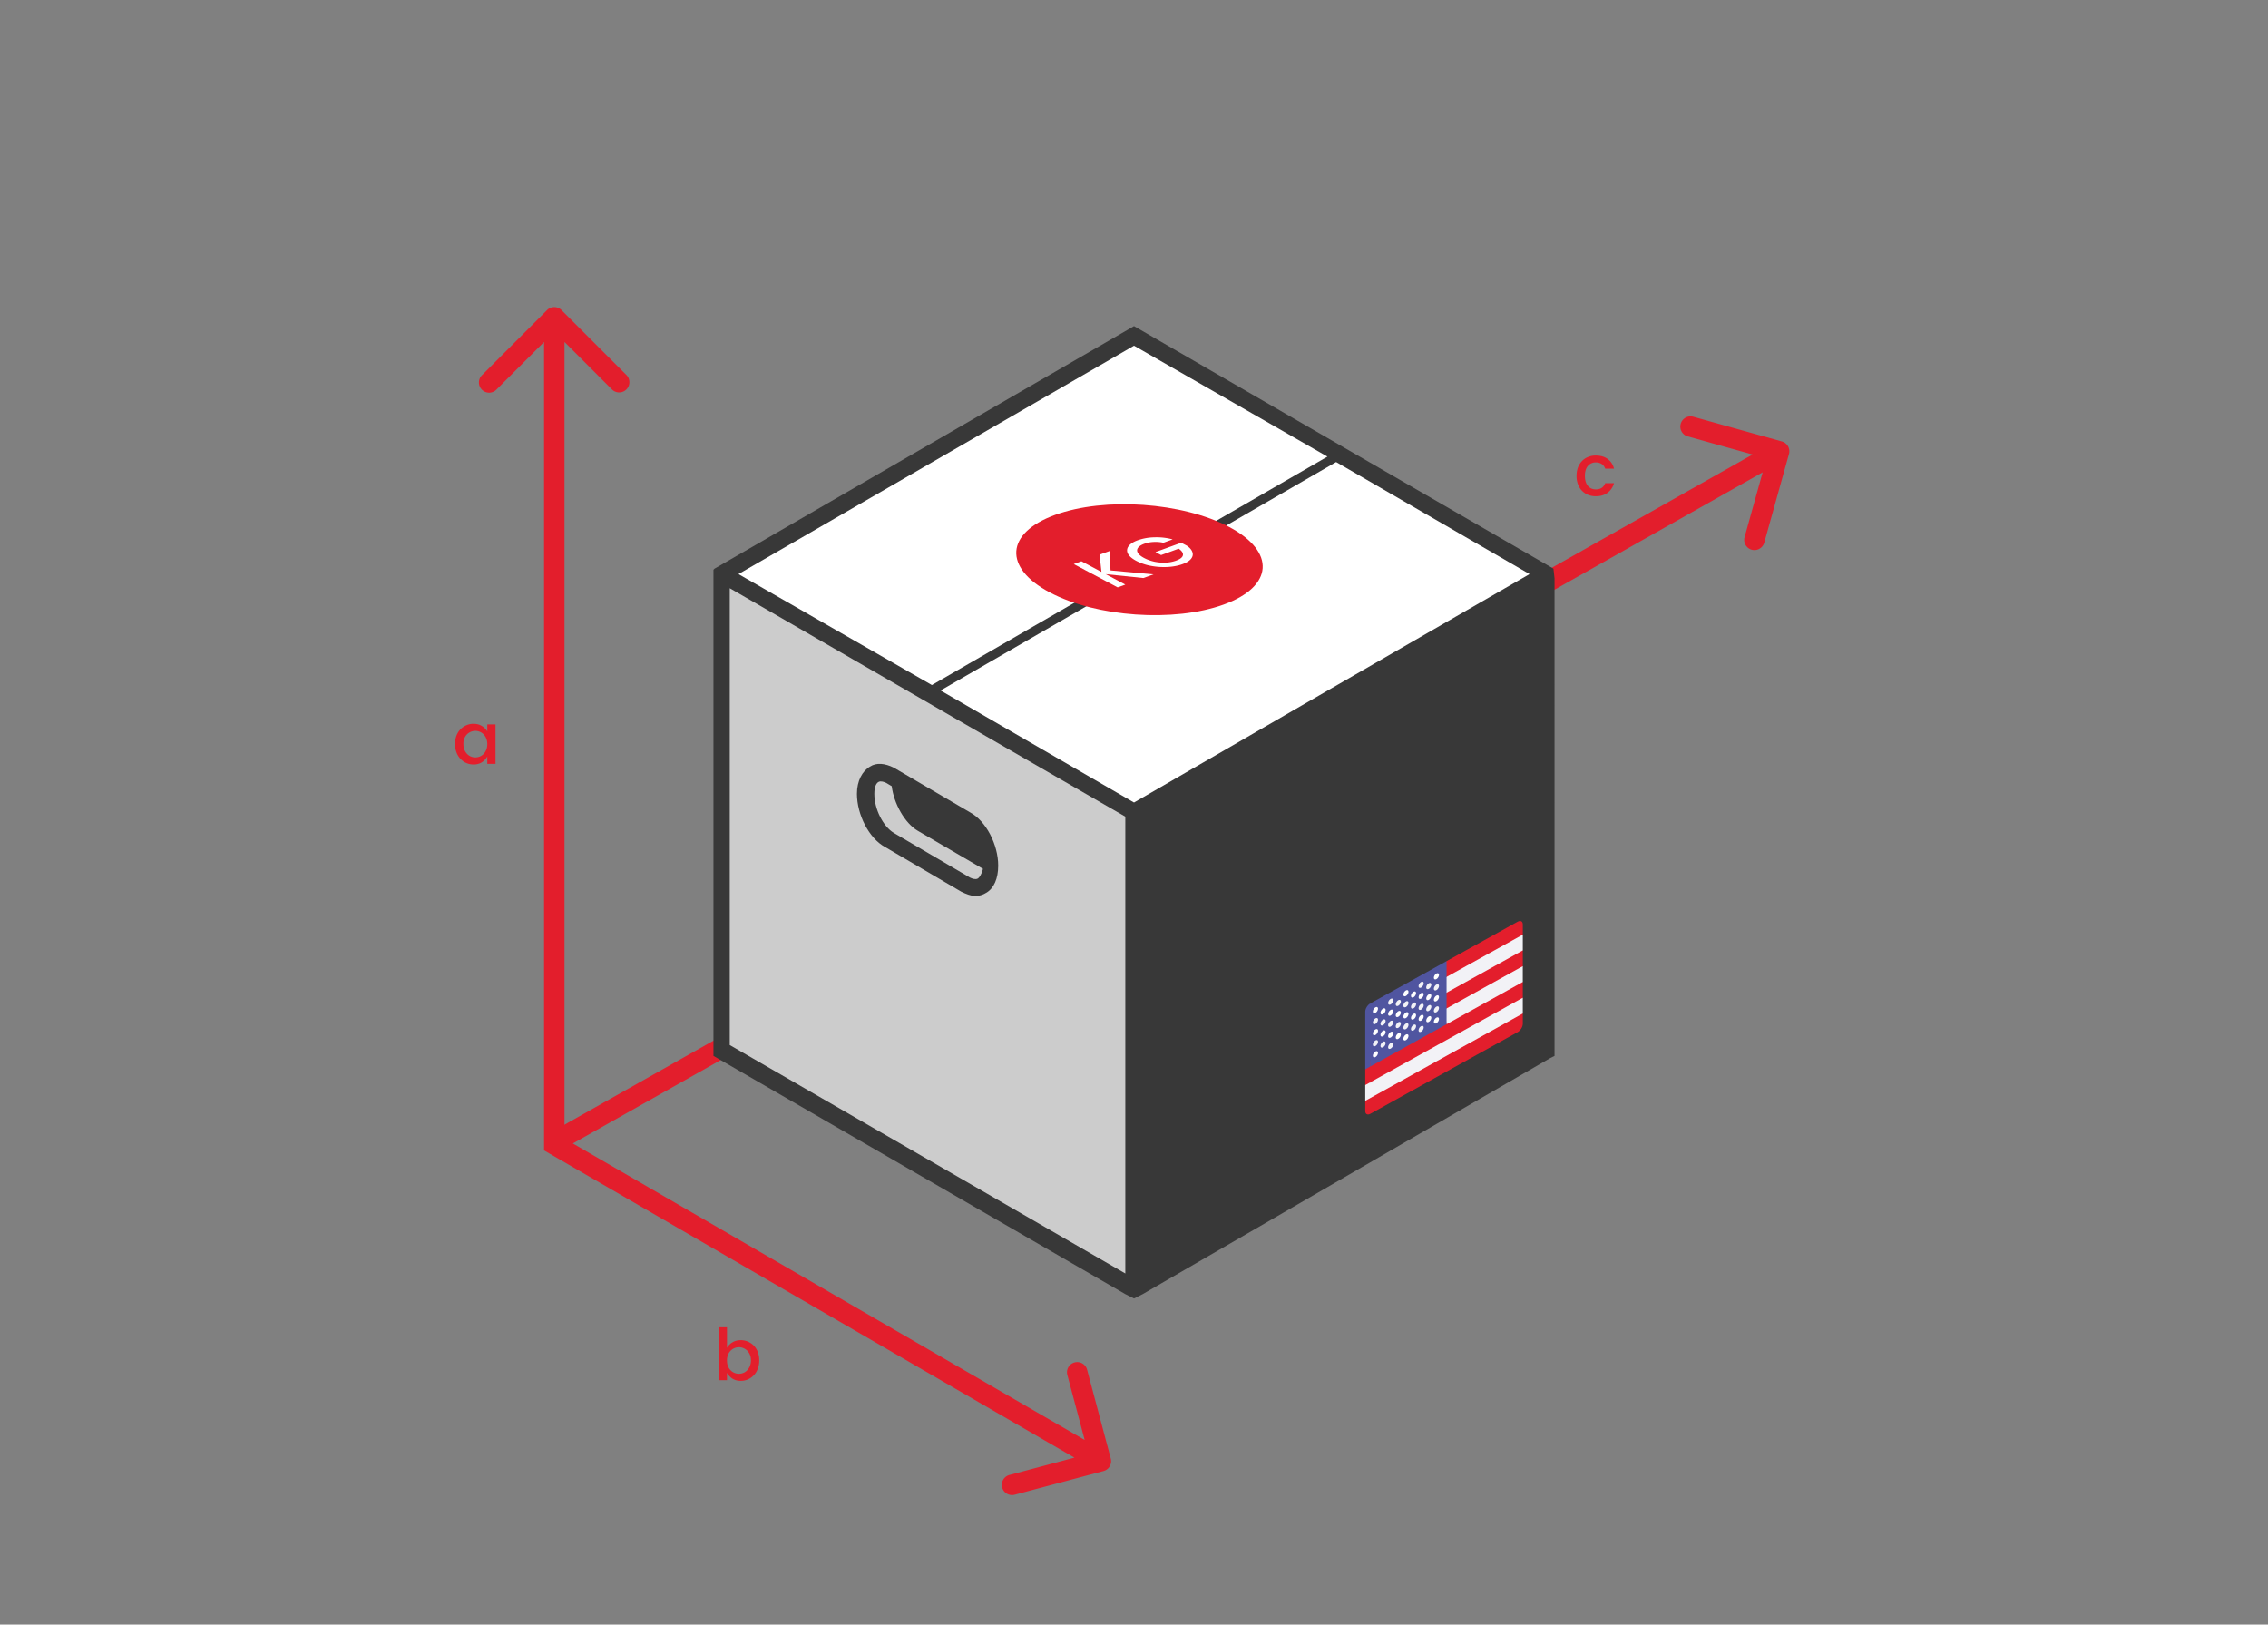 <svg width="222" height="159" fill="none" xmlns="http://www.w3.org/2000/svg"><rect width="100%" height="100%" fill="#808080" stroke="none"/><path d="M54.962 30.348a1 1 0 0 0-1.414 0l-6.364 6.364a1 1 0 1 0 1.414 1.414l5.657-5.657 5.657 5.657a1 1 0 0 0 1.414-1.414l-6.364-6.364Zm-.707 81.667h-1v.577l.498.289.502-.866Zm53.762 31.958a1 1 0 0 0 .709-1.224l-2.317-8.697a1 1 0 0 0-1.933.515l2.06 7.731-7.73 2.059a1 1 0 0 0 .515 1.933l8.696-2.317ZM53.255 31.055v80.96h2v-80.96h-2Zm.498 81.826 53.506 30.991 1.002-1.731-53.505-30.991-1.002 1.731Z" fill="#E31E2C"/><path d="M175.11 44.437a1 1 0 0 0-.695-1.232l-8.669-2.417a1 1 0 1 0-.537 1.927l7.706 2.148-2.149 7.706a1 1 0 0 0 1.927.537l2.417-8.669Zm-1.455-1.14L53.893 110.842l.983 1.742L174.638 45.04l-.983-1.743Z" fill="#E31E2C"/><path d="m151.315 56.187-40.314-23.313-40.314 23.313v46.519l40.314 23.314V79.606l40.314-23.42Z" fill="#fff"/><path d="M70.688 102.6 111 125.913v-46.52l-40.314-23.42V102.6Z" fill="#CCC"/><path d="m152.059 55.654-41.058-23.739-41.059 23.74-.106.106V103.345l40.314 23.313.851.426.851-.426 39.888-23.1.425-.213V56.612l-.106-.958Zm-41.058-21.822 18.933 10.858-38.718 22.355-18.934-10.858 38.719-22.355Zm-.851 90.804-38.719-22.355v-44.71l38.719 22.355v44.71Zm17.231-55.569-16.38 9.475-18.934-10.965 38.718-22.355 18.934 10.965-22.338 12.88Z" fill="#383838"/><circle cx="9.352" cy="9.352" r="9.352" transform="matrix(.94 -.342 .883 .469 94.488 53.59)" fill="#E31E2C"/><path d="M111.364 52.878a5.187 5.187 0 0 1 1.636-.291 6.034 6.034 0 0 1 1.781.204l-.901.328a3.604 3.604 0 0 0-.976-.077 3.093 3.093 0 0 0-.897.177c-.302.11-.508.243-.617.397-.109.154-.114.318-.015.492.103.173.309.342.618.506.309.164.649.286 1.019.365a4.41 4.41 0 0 0 1.103.086 3.416 3.416 0 0 0 1.001-.193c.408-.148.632-.325.672-.532.04-.21-.099-.424-.417-.64l-1.717.625-.55-.293 2.52-.916.55.292c.285.195.465.404.539.628.079.223.038.439-.122.648-.16.206-.439.382-.838.527-.43.156-.915.25-1.456.28a6.936 6.936 0 0 1-1.633-.108 5.073 5.073 0 0 1-1.441-.489c-.42-.223-.694-.461-.821-.714a.653.653 0 0 1 .069-.723c.17-.231.468-.425.893-.58ZM108.703 55.828l4.204.385-.987.36-3.691-.379 1.922 1.022-.75.273-4.296-2.284.75-.273 1.96 1.042-.184-1.688.98-.357.092 1.899Z" fill="#fff"/><g clip-path="url(#a)"><path d="m148.561 90.204-6.965 3.861-7.69 10.043v4.804l14.655-8.123.497-.593v-1.003l-.323-.155v-.95l.323-.44v-1.543l-.291-.142v-.97l.291-.432v-1.544l-.291-.119v-.85l.291-.575v-1.004c0-.298-.222-.417-.497-.265Z" fill="#E31E2C"/><path d="m141.357 95.742 7.702-4.27v1.545l-7.702 4.269v-1.544ZM141.346 98.835l.248 1.407 7.463-4.137V94.56l-7.711 4.274Z" fill="#F2F2F6"/><path d="M134.132 106.849v-2.752l-.497.557v1.544l.211.079v1.014l-.211.451v1.004c0 .298.223.417.497.265l14.429-7.998c.274-.153.497-.518.497-.816l-13.433 7.446c-.824.457-1.493.101-1.493-.794Z" fill="#E31E2C"/><path d="m141.596 94.066-7.463 4.136-.317.716.317 5.46 7.463-4.136v-6.176Z" fill="#5055A0"/><path d="M134.132 98.202c-.274.153-.497.518-.497.816v5.636l.497-.276v-6.176Z" fill="#5055A0"/><path d="M134.633 99.13c-.138.076-.25.017-.25-.132 0-.149.11-.331.247-.407l.003-.001c.137-.077.249-.017.249.132a.52.52 0 0 1-.249.408ZM134.633 101.291c-.138.077-.25.018-.25-.131a.52.52 0 0 1 .247-.408l.003-.001c.137-.076.249-.017.249.132 0 .15-.112.332-.249.408ZM134.633 103.453c-.138.076-.25.018-.25-.132 0-.149.11-.331.247-.407l.003-.001c.137-.077.249-.017.249.132a.52.52 0 0 1-.249.408Z" fill="#fff"/><path d="M134.633 100.21c-.138.077-.25.018-.25-.131 0-.15.11-.331.247-.408l.003-.001c.137-.076.249-.017.249.132a.52.52 0 0 1-.249.408ZM134.633 102.372c-.138.076-.25.018-.25-.132 0-.149.11-.331.247-.407l.003-.001c.137-.077.249-.017.249.132a.52.52 0 0 1-.249.408Z" fill="#F2F2F6"/><path d="M140.603 95.82c-.137.077-.249.018-.249-.131 0-.15.11-.331.247-.408l.003-.001c.137-.076.248-.017.248.132 0 .15-.111.332-.249.408ZM140.603 97.982c-.137.076-.249.017-.249-.132 0-.149.11-.33.247-.407l.003-.001c.137-.077.248-.017.248.132 0 .149-.111.332-.249.408ZM140.603 100.144c-.137.076-.249.017-.249-.132 0-.15.11-.331.247-.407l.003-.002c.137-.076.248-.017.248.132a.52.52 0 0 1-.249.409Z" fill="#fff"/><path d="M140.603 96.9c-.137.077-.249.018-.249-.13 0-.15.11-.332.247-.408l.003-.002c.137-.076.248-.016.248.133 0 .149-.111.332-.249.408ZM140.603 99.063c-.137.076-.249.017-.249-.132 0-.15.11-.331.247-.408h.003c.137-.077.248-.018.248.131 0 .15-.111.332-.249.409ZM136.125 98.302c-.138.076-.25.018-.25-.131 0-.15.11-.332.248-.408l.002-.001c.138-.076.249-.017.249.132a.52.52 0 0 1-.249.408ZM136.125 100.464c-.138.076-.25.017-.25-.132 0-.149.11-.331.248-.407l.002-.002c.138-.076.249-.017.249.133a.52.52 0 0 1-.249.408ZM136.125 102.625c-.138.077-.25.018-.25-.131s.11-.331.248-.408l.002-.001c.138-.076.249-.017.249.132 0 .15-.112.332-.249.408Z" fill="#F2F2F6"/><path d="M136.125 99.383c-.138.077-.25.018-.25-.131 0-.15.11-.332.248-.408l.002-.001c.138-.076.249-.017.249.132a.52.52 0 0 1-.249.408ZM136.125 101.545c-.138.076-.25.017-.25-.132 0-.149.11-.331.248-.407l.002-.002c.138-.076.249-.016.249.133a.52.52 0 0 1-.249.408ZM135.379 99.256c-.138.077-.25.018-.25-.131 0-.15.11-.332.247-.408l.003-.001c.137-.076.249-.017.249.132a.52.52 0 0 1-.249.408ZM135.379 101.418c-.138.076-.25.018-.25-.132 0-.149.11-.331.247-.407l.003-.001c.137-.077.249-.017.249.132a.52.52 0 0 1-.249.408Z" fill="#fff"/><path d="M135.379 100.337c-.138.077-.25.018-.25-.131s.11-.332.247-.408l.003-.001c.137-.076.249-.017.249.132a.52.52 0 0 1-.249.408ZM135.379 102.499c-.138.076-.25.018-.25-.132 0-.149.11-.331.247-.407l.003-.001c.137-.077.249-.017.249.132a.52.52 0 0 1-.249.408Z" fill="#F2F2F6"/><path d="M137.617 97.475c-.137.076-.25.018-.25-.132 0-.149.11-.33.248-.407l.002-.001c.138-.077.249-.017.249.132 0 .15-.111.332-.249.408ZM137.617 99.637c-.137.076-.25.017-.25-.132 0-.15.11-.331.248-.407l.002-.002c.138-.076.249-.017.249.133 0 .149-.111.332-.249.408ZM137.617 101.798c-.137.077-.25.018-.25-.131 0-.15.11-.332.248-.408l.002-.001c.138-.076.249-.017.249.132a.518.518 0 0 1-.249.408Z" fill="#fff"/><path d="M137.617 98.556c-.137.076-.25.018-.25-.132 0-.149.11-.33.248-.407l.002-.001c.138-.077.249-.017.249.132 0 .15-.111.332-.249.408ZM137.617 100.718c-.137.076-.25.017-.25-.132 0-.149.11-.331.248-.407l.002-.002c.138-.076.249-.017.249.133a.518.518 0 0 1-.249.408ZM136.871 98.43c-.137.075-.25.017-.25-.133 0-.149.11-.33.248-.407l.002-.001c.138-.076.249-.017.249.132 0 .15-.111.332-.249.408ZM136.871 100.591c-.137.076-.25.017-.25-.132 0-.149.11-.331.248-.407l.002-.002c.138-.076.249-.017.249.133a.518.518 0 0 1-.249.408Z" fill="#F2F2F6"/><path d="M136.871 99.51c-.137.076-.25.018-.25-.131 0-.15.11-.332.248-.408l.002-.001c.138-.076.249-.017.249.132 0 .15-.111.332-.249.408ZM136.871 101.672c-.137.076-.25.017-.25-.132 0-.149.11-.331.248-.407l.002-.002c.138-.076.249-.016.249.133a.518.518 0 0 1-.249.408Z" fill="#fff"/><path d="M139.107 96.649c-.137.076-.25.017-.25-.132 0-.149.11-.33.248-.407l.002-.001c.138-.077.249-.017.249.132 0 .149-.111.332-.249.408ZM139.107 98.81c-.137.077-.25.018-.25-.131 0-.15.11-.331.248-.407l.002-.002c.138-.076.249-.017.249.132 0 .15-.111.332-.249.409ZM139.107 100.972c-.137.076-.25.018-.25-.131 0-.15.11-.332.248-.408l.002-.001c.138-.076.249-.017.249.132a.518.518 0 0 1-.249.408Z" fill="#F2F2F6"/><path d="M139.107 97.73c-.137.076-.25.017-.25-.132 0-.149.11-.33.248-.407l.002-.002c.138-.076.249-.016.249.133 0 .15-.111.332-.249.408ZM139.107 99.892c-.137.076-.25.017-.25-.132 0-.15.11-.331.248-.407l.002-.002c.138-.076.249-.017.249.133 0 .149-.111.331-.249.408ZM138.361 97.603c-.137.076-.25.018-.25-.132 0-.149.11-.33.248-.407l.002-.001c.138-.077.249-.017.249.132 0 .15-.111.332-.249.408ZM138.361 99.765c-.137.076-.25.017-.25-.132 0-.15.11-.331.248-.407l.002-.002c.138-.076.249-.017.249.132 0 .15-.111.332-.249.409Z" fill="#fff"/><path d="M138.361 98.684c-.137.076-.25.018-.25-.132 0-.149.11-.33.248-.407l.002-.001c.138-.077.249-.017.249.132 0 .15-.111.332-.249.408ZM138.361 100.846c-.137.076-.25.017-.25-.132 0-.149.11-.331.248-.407l.002-.002c.138-.076.249-.017.249.133a.52.52 0 0 1-.249.408ZM139.855 96.774c-.137.077-.25.018-.25-.131 0-.15.111-.331.248-.408l.002-.001c.138-.076.249-.017.249.132 0 .15-.111.332-.249.408ZM139.855 98.936c-.137.076-.25.018-.25-.132 0-.149.111-.33.248-.407l.002-.001c.138-.077.249-.017.249.132 0 .15-.111.332-.249.408Z" fill="#F2F2F6"/><path d="M139.855 97.856c-.137.076-.25.017-.25-.132 0-.15.111-.331.248-.408l.002-.001c.138-.076.249-.017.249.132 0 .15-.111.332-.249.409ZM139.855 100.017c-.137.076-.25.018-.25-.132 0-.149.111-.33.248-.407l.002-.001c.138-.077.249-.017.249.132 0 .15-.111.332-.249.408Z" fill="#fff"/><path d="m133.725 107.246.52.158 14.813-8.211v-1.544l-14.926 8.273-.407 1.324Z" fill="#F2F2F6"/><path d="M133.635 106.198v1.544l.61-.338a1.278 1.278 0 0 1-.113-.555v-.927l-.497.276Z" fill="#F2F2F6"/></g><path d="m94.943 79.5-7.446-4.365c-.85-.425-1.701-.532-2.34-.106-.744.426-1.276 1.384-1.276 2.661 0 2.023 1.17 4.365 2.765 5.216l7.446 4.365c.426.213.958.426 1.383.426.32 0 .745-.107 1.064-.32.744-.425 1.17-1.383 1.17-2.66 0-2.023-1.17-4.365-2.766-5.217Zm.745 6.493c-.213.107-.532 0-.745-.106l-7.446-4.365c-1.063-.638-1.914-2.342-1.914-3.832 0-.745.213-1.064.425-1.17.213-.107.532 0 .745.106l.532.319c.212 1.703 1.276 3.62 2.553 4.365l6.382 3.725c-.107.426-.32.852-.532.959Z" fill="#383838"/><path d="M46.36 70.838c.304 0 .57.07.798.21.234.135.413.315.54.539V70.9h.804v3.857h-.805v-.721c-.13.238-.31.43-.539.574-.228.14-.494.21-.798.21-.336 0-.644-.084-.924-.252a1.87 1.87 0 0 1-.658-.714 2.244 2.244 0 0 1-.238-1.043c0-.388.08-.73.238-1.03a1.776 1.776 0 0 1 1.582-.944Zm.168.693c-.205 0-.396.051-.574.154a1.127 1.127 0 0 0-.434.44 1.38 1.38 0 0 0-.16.687c0 .266.053.5.16.7.112.2.257.355.434.462a1.151 1.151 0 0 0 1.148 0c.178-.103.32-.252.427-.448.112-.2.168-.434.168-.7 0-.266-.056-.497-.168-.693a1.126 1.126 0 0 0-1.001-.602ZM72.503 131.164c.336 0 .642.084.917.252.28.163.5.394.658.693.159.299.238.642.238 1.029 0 .387-.08.735-.238 1.043a1.805 1.805 0 0 1-.658.714 1.726 1.726 0 0 1-.917.252c-.303 0-.57-.07-.798-.21a1.614 1.614 0 0 1-.546-.574v.721h-.798v-5.18h.798v2.009c.13-.224.31-.404.539-.539.233-.14.502-.21.805-.21Zm-.175.693c-.2 0-.392.051-.574.154a1.182 1.182 0 0 0-.434.448 1.422 1.422 0 0 0-.161.693c0 .266.054.499.16.7.113.196.258.345.435.448a1.148 1.148 0 0 0 1.148 0 1.15 1.15 0 0 0 .434-.462c.112-.201.168-.434.168-.7 0-.266-.056-.495-.168-.686a1.069 1.069 0 0 0-.434-.441 1.123 1.123 0 0 0-.574-.154ZM156.208 44.586c.466 0 .851.112 1.155.336.308.22.515.534.623.945h-.861a.91.91 0 0 0-.336-.448.993.993 0 0 0-.581-.161.972.972 0 0 0-.784.35c-.192.229-.287.55-.287.966 0 .415.095.74.287.973.196.233.457.35.784.35.462 0 .767-.203.917-.61h.861a1.741 1.741 0 0 1-.63.939c-.308.229-.691.343-1.148.343-.369 0-.696-.082-.98-.245a1.792 1.792 0 0 1-.672-.7 2.23 2.23 0 0 1-.238-1.05c0-.397.079-.744.238-1.043a1.73 1.73 0 0 1 .672-.7 1.93 1.93 0 0 1 .98-.245Z" fill="#E31E2C"/><defs><clipPath id="a"><path fill="#fff" transform="matrix(.875 -.485 0 1 133.635 95.506)" d="M0 0h17.634v16.753H0z"/></clipPath></defs></svg>